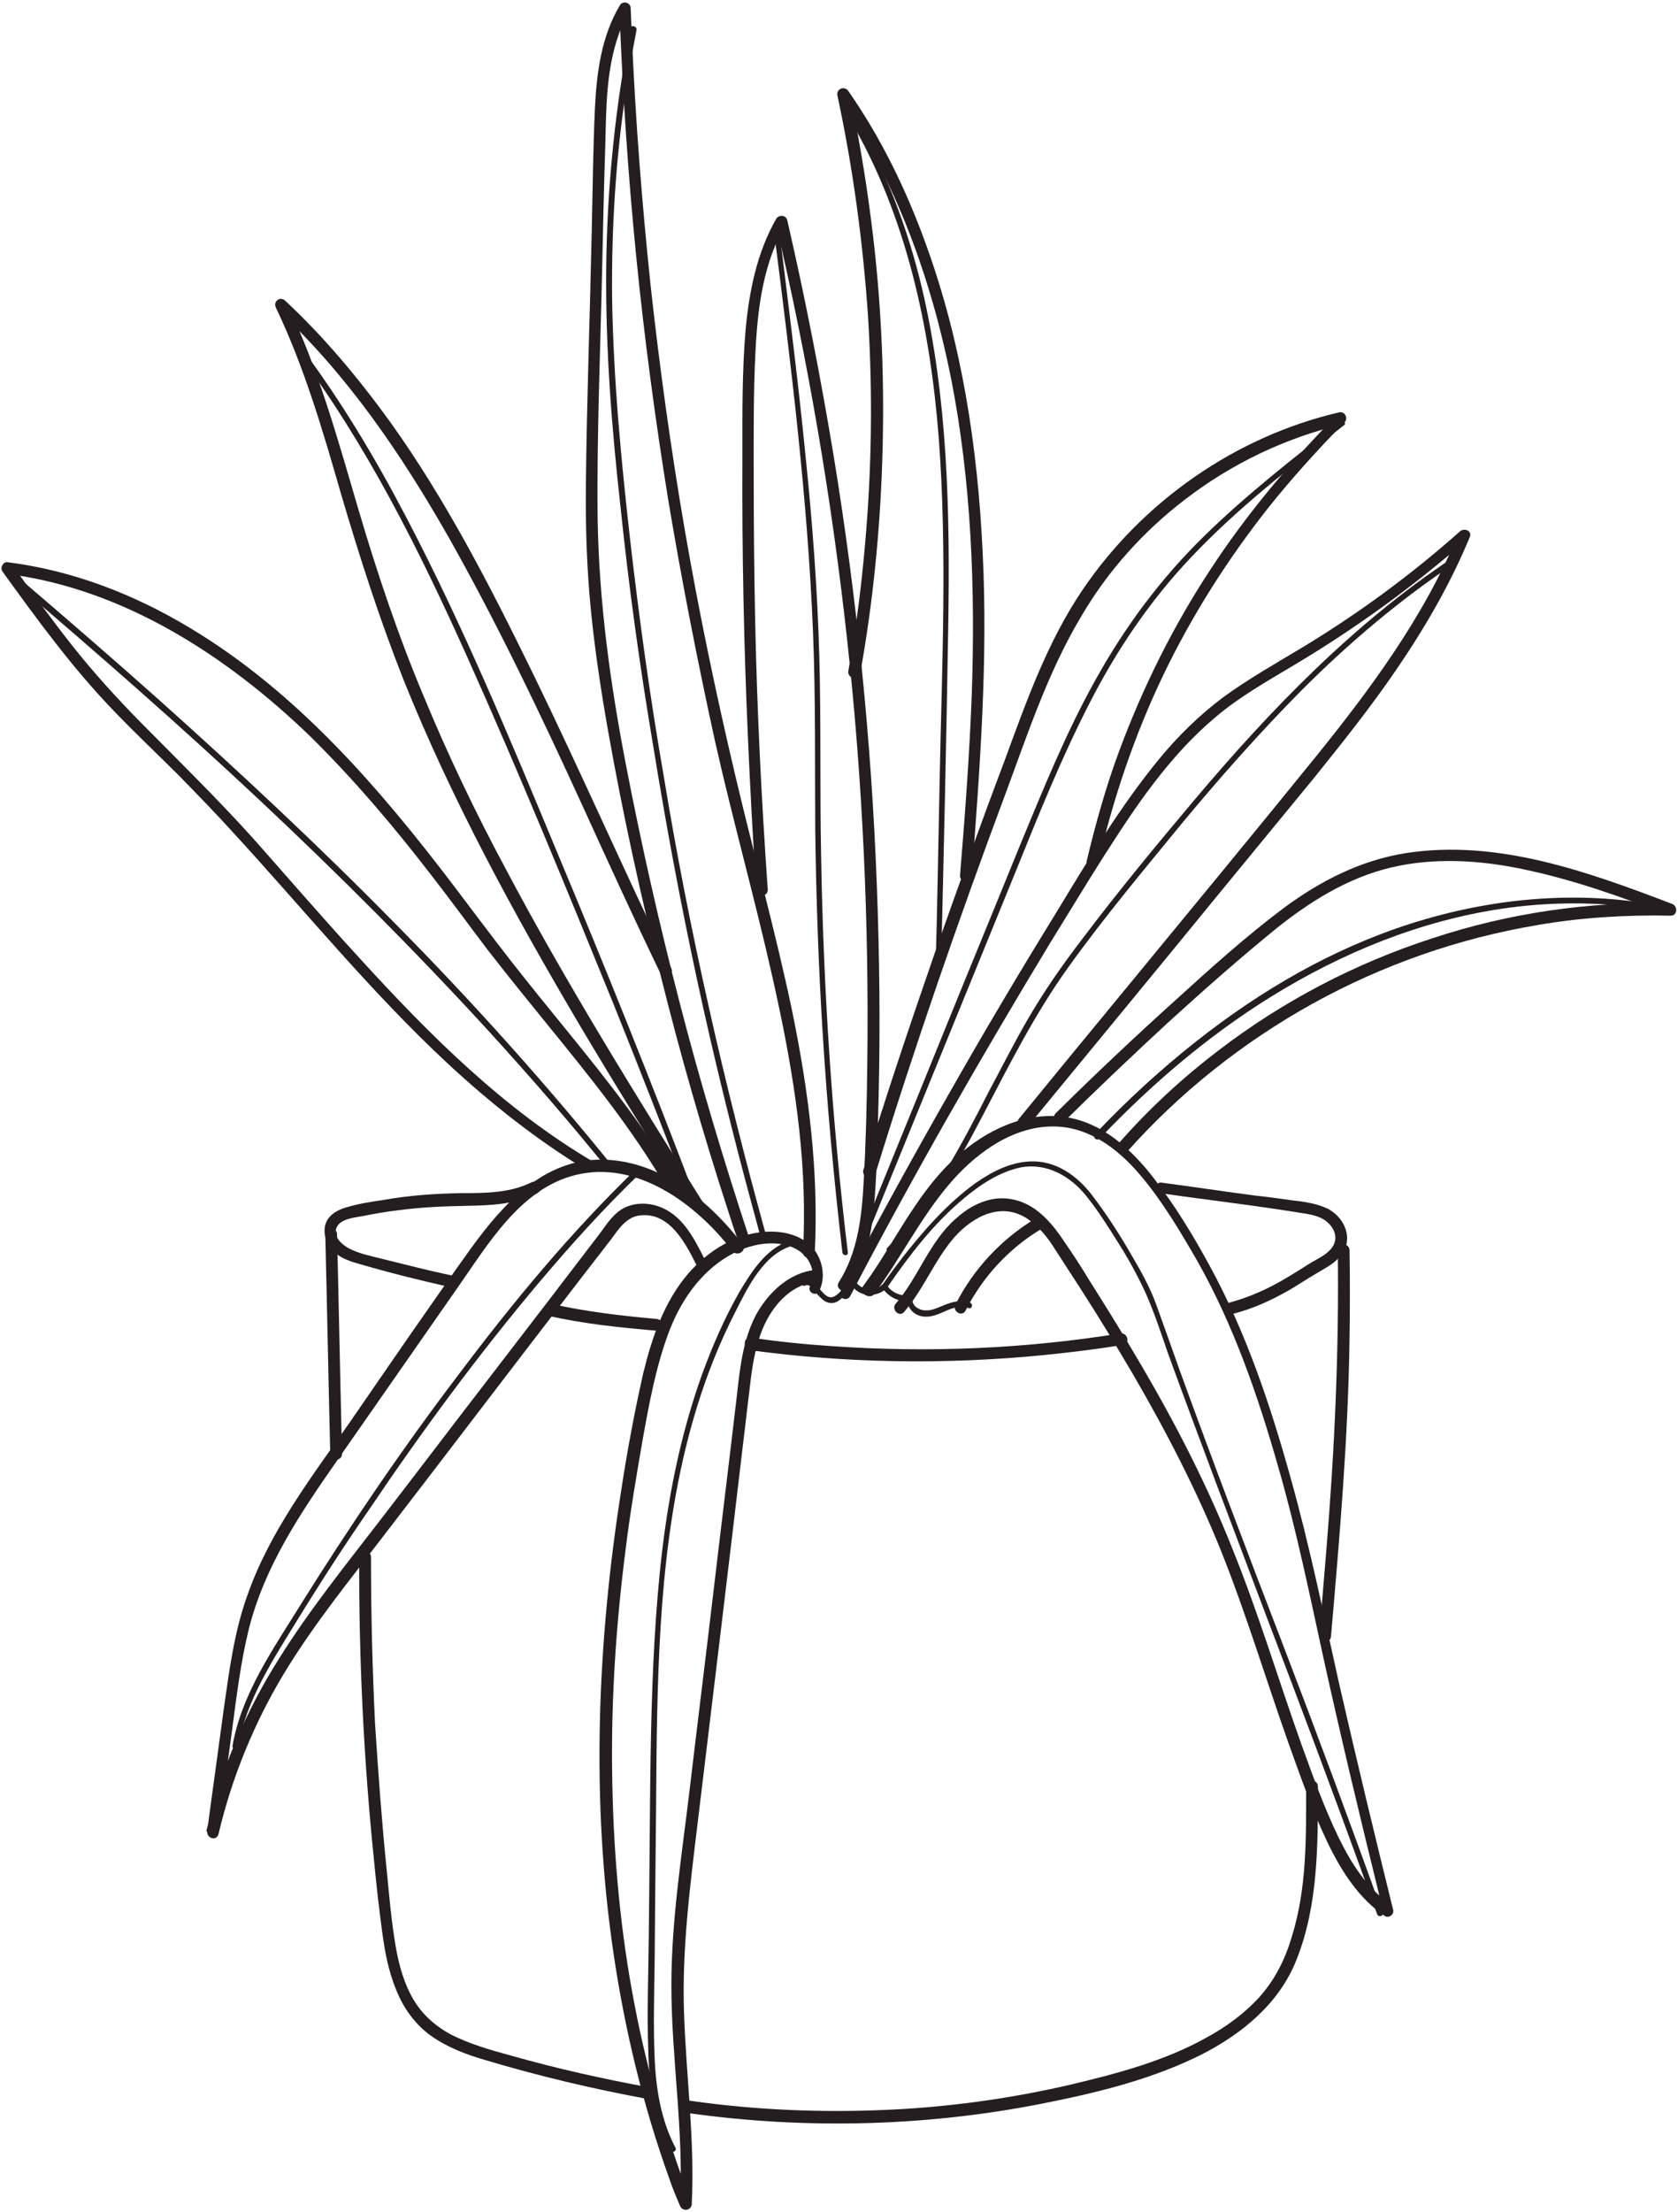 <?xml version="1.0" encoding="UTF-8" standalone="no"?><svg xmlns="http://www.w3.org/2000/svg" xmlns:xlink="http://www.w3.org/1999/xlink" fill="#000000" height="488.7" preserveAspectRatio="xMidYMid meet" version="1" viewBox="-0.2 -0.4 370.9 488.7" width="370.9" zoomAndPan="magnify"><g><g id="change1_30"><path d="M180.9,284.8c1.4-3,0.8-6.5-1.1-9.1c-2.3-2.9-6-4-9.6-4c-7.2,0-13.7,4-18.3,9.3c-5.3,6.2-8,14.1-9.9,21.9 c-1.9,8.4-3.5,16.9-4.8,25.4c-2.7,17-4.4,34.3-4.8,51.5c-0.4,17.1,0.5,34.4,3,51.3c2.5,16.9,6.5,33.6,12.3,49.7 c0.7,2.1,1.5,4,2.4,6.1c0.5,1.4,2.5,1.1,2.6-0.3c0.7-14-1.2-28-1.7-42.1c-0.5-14.1,1.3-28,3-42.1c3.4-28.1,6.8-56.3,10.1-84.3 c0.5-3.9,0.9-7.8,1.4-11.7c0.4-3.6,0.9-7.3,2-10.8c1.8-5.9,5.8-11.6,12.2-12.8c1.6-0.3,0.9-2.8-0.7-2.5c-5.3,1-9.5,5.1-12.1,9.8 c-3,5.7-3.6,12.3-4.3,18.5c-1.7,14.5-3.5,29-5.2,43.5c-1.7,14.4-3.5,28.8-5.2,43.2c-1.7,14.2-4,28.6-4,42.9 c0,16.2,2.8,32.3,1.9,48.5c0.8-0.1,1.6-0.2,2.6-0.3c-5.9-15.2-10.3-30.8-13.2-46.9c-2.9-16-4.2-32.3-4.4-48.6 c-0.2-16.4,0.9-32.8,3-49.1c1-8.2,2.4-16.3,3.8-24.4c1.4-7.8,2.9-15.9,5.7-23.4c2.6-6.9,6.9-13.2,13.2-16.9 c2.9-1.7,6.2-2.8,9.6-2.8c3.4,0,7.2,1.3,8.6,4.8c0.6,1.5,0.6,3.1,0,4.5C177.9,284.9,180.2,286.3,180.9,284.8L180.9,284.8z" fill="#251e20"/></g><g id="change1_3"><path d="M155.5,277.7c-2.4-4.8-5-9.8-10.2-11.6c-2.4-0.8-4.9-0.8-7.2,0.2c-2.5,1.1-4.1,3.6-5.7,5.8 c-8.1,10.6-16.2,21.2-24.3,31.7c-8.1,10.5-16.2,21.2-24.3,31.7c-7.7,10-15.6,19.8-22.3,30.5c-7.4,11.7-12.9,24.6-16.1,38.2 c0.8,0.2,1.6,0.4,2.5,0.7c1-7.7,2.2-15.4,3.2-23.1c1-7.5,1.9-15,3.7-22.3c3.5-13.9,11.4-25.6,19.5-37.2 c8.9-12.8,17.8-25.5,26.7-38.3c6.8-9.7,13.9-21.8,26-24.8c13.6-3.4,26.8,6.5,34.7,16.8c1,1.3,3.2,0,2.3-1.4 c-7.4-9.8-18.4-18.6-31-18.8c-13-0.2-22,9.8-29.1,19.6C94.7,288.2,85.9,301.1,77,314c-8.4,12-17.6,24-22.5,38 c-2.9,8-4,16.5-5.2,24.9c-1.2,9-2.5,18.1-3.7,27.2c-0.2,1.6,2,2.4,2.5,0.7c2.7-11.5,7.1-22.6,12.9-32.8c6-10.5,13.5-20,20.9-29.6 c15.5-20.1,30.9-40.4,46.4-60.5c2.2-2.8,4.3-5.6,6.5-8.4c1.7-2.3,3.5-5.2,6.7-5.4c6.3-0.6,9.8,6.1,12.2,10.9 C154.1,280.5,156.2,279.2,155.5,277.7L155.5,277.7z" fill="#251e20"/></g><g id="change1_20"><path d="M130.8,256.2c-19.8-11.7-36.1-28-51.6-45c-7.9-8.6-15.5-17.4-23.2-26.1c-8.1-9-16.7-17.4-25.3-26.1 c-5.2-5.3-10.2-10.8-14.8-16.6s-9-11.9-13.4-18c-0.4,0.6-0.7,1.3-1.1,2c25.8,3.3,48.7,18.2,67.2,36.1c9.7,9.6,18.5,20,26.8,30.8 c4.2,5.4,8.2,10.9,12.3,16.3c4.2,5.4,8.5,10.7,12.8,16c9.6,11.8,19.4,23.8,27,37.1c0.8,1.5,3.1,0.1,2.3-1.3 c-6.9-11.9-15.5-22.8-24.2-33.5c-4.4-5.4-8.8-10.8-13.1-16.3c-4.2-5.4-8.3-10.9-12.4-16.3c-16.5-21.7-34.7-42.8-58.2-56.9 c-12.4-7.5-26.1-12.8-40.5-14.6c-0.9-0.1-1.6,1.2-1.1,2c7.8,10.8,15.6,21.5,24.8,31c4.7,4.9,9.5,9.4,14.3,14.2 c4.1,4.2,8.1,8.3,12,12.6c15.7,17.1,30.4,35.2,47.4,51c9.5,8.8,19.7,16.9,30.8,23.6C130.9,259.3,132.3,257,130.8,256.2 L130.8,256.2z" fill="#251e20"/></g><g id="change1_1"><path d="M155.4,265.6c-15.2-24.3-30.4-48.7-43.8-74c-6.7-12.5-12.8-25.2-18.2-38.3c-5.6-13.3-10.2-27-14.3-40.9 c-4.6-15.6-8.9-31.4-16-46c-0.7,0.5-1.3,1-2,1.6c15.4,14.3,27.3,31.8,37.7,50c10.9,19.3,20.5,39.4,29.7,59.5 c5.7,12.5,11.4,25,17.4,37.4c0.7,1.5,3,0.2,2.3-1.3c-10.5-21.7-20.2-43.9-30.8-65.6c-9.3-19-19-37.9-31.3-55.1 C79,83.1,71.4,74,62.8,66c-1.1-1-2.7,0.2-2,1.6c6.3,13.2,10.4,27.3,14.4,41.2c4.1,13.9,8.5,27.6,13.8,41 c10.6,26.4,24.3,51.5,38.7,75.9c8.2,13.8,16.7,27.5,25.3,41.1C154.1,268.3,156.3,267,155.4,265.6L155.4,265.6z" fill="#251e20"/></g><g id="change1_12"><path d="M165.4,273.1c-5.6-17-10.8-34.3-15.3-51.7c-4.5-17.4-8.5-35-11.9-52.6c-3.5-18.1-6-36.1-6.3-54.6 c-0.2-18.5,0.6-37,1-55.3c0.2-9.1,0.4-18.4,0.7-27.5c0.2-8,0.2-16.3,2.9-24c0.6-1.9,1.5-3.6,2.6-5.3c-0.8-0.2-1.6-0.4-2.4-0.6 c0.7,18.2,1.9,36.4,3.7,54.5c1.8,18.1,4.2,36.1,7.1,54c3,18,6.5,35.8,10.4,53.6c4,17.7,8.9,35.1,12.8,52.6 c3.9,17.4,7,35.2,6.8,53.1c0,2.3-0.1,4.6-0.2,6.9c-0.1,1.7,2.5,1.7,2.6,0c0.9-17.9-1.4-35.7-5-53.2c-3.7-17.7-8.6-35.1-12.7-52.6 c-4.2-17.8-7.9-35.6-11-53.5c-3.1-18-5.6-36.1-7.6-54.3c-1.9-18.1-3.3-36.1-4.1-54.2c-0.1-2.3-0.2-4.6-0.3-7 c0-1.2-1.7-1.8-2.4-0.6c-4.1,6.9-5.1,14.8-5.5,22.7c-0.4,8.9-0.5,18-0.7,27c-0.4,18.7-1.1,37.5-1.3,56.2 c-0.1,9.2,0.2,18.5,1.1,27.6c0.9,9.1,2.3,18.3,3.9,27.3c3.2,18,7.1,35.7,11.5,53.4s9.4,35.1,15,52.3c0.7,2.2,1.4,4.4,2.2,6.5 C163.5,275.3,166,274.6,165.4,273.1L165.4,273.1z" fill="#251e20"/></g><g id="change1_16"><path d="M169.5,196.1c-1.4-20-2.4-40.1-2.8-60.2c-0.2-10.1-0.3-20.1-0.3-30.2c0-9.6-0.1-19.1,0.4-28.7 c0.5-9.8,1.8-19.6,6.8-28.1c-0.8-0.1-1.5-0.2-2.4-0.3c7.2,30.5,12.5,61.6,15.9,92.8c3.4,31,4.8,62.2,4.4,93.4 c-0.1,8.6-0.3,17.2-0.8,25.9c-0.4,7.7-1.3,15.6-5.5,22.2c-0.9,1.4,1.3,2.7,2.3,1.4c3.8-5.8,5.1-12.8,5.6-19.5 c0.6-7.6,0.7-15.2,0.9-22.7c0.4-15.8,0.2-31.6-0.4-47.2c-1.2-31.7-4.4-63.1-9.5-94.4c-2.9-17.5-6.3-35-10.3-52.3 c-0.3-1.1-1.8-1.2-2.4-0.3c-4.3,7.5-6,16-6.8,24.6c-0.8,9.4-0.7,18.9-0.7,28.3c-0.1,20.5,0.3,40.9,1.2,61.3 c0.5,11.4,1.1,22.9,1.9,34.4C167.1,197.8,169.6,197.8,169.5,196.1L169.5,196.1z" fill="#251e20"/></g><g id="change1_19"><path d="M189.9,148.6c3-16.6,4.6-33.4,5-50.3c0.4-16.8-0.4-33.6-2.6-50.4c-1.2-9.4-2.8-18.8-4.8-28 c-0.8,0.3-1.5,0.6-2.4,1c12.7,18.6,20.5,40.2,24.9,62.2c4.5,22.8,5.4,46.5,4.6,69.8c-0.5,13.4-1.5,26.8-2.6,40.1 c-0.1,1.7,2.5,1.7,2.6,0c1.8-23.8,3.6-47.6,2.4-71.4c-1.1-23.2-4.6-46.3-12.6-68.2c-4.3-11.9-9.9-23.4-17.1-33.7 c-0.8-1.2-2.7-0.5-2.4,1c3.5,16.3,5.7,32.8,6.8,49.3c1,16.6,0.8,33.3-0.7,49.9c-0.8,9.3-2,18.7-3.7,28 C187.1,149.5,189.7,150.1,189.9,148.6L189.9,148.6z" fill="#251e20"/></g><g id="change1_17"><path d="M193.3,258.9c8.7-28.2,18.4-56.2,28.7-83.8c4.9-13.2,9.4-26.9,16.6-39c5.9-10.2,13.9-19.1,23.2-26.2 c10.3-7.9,22.2-13.6,34.9-16.6c-0.4-0.7-0.8-1.5-1.2-2.2c-10.5,10.6-20.2,22.1-28.4,34.7c-8.1,12.4-14.6,25.5-19.8,39.4 c-3,8-5.3,16.3-7.3,24.6c-0.4,1.7,2,2.3,2.5,0.7c3.3-14.4,8.1-28.6,14.5-41.9c6.3-13.1,14.2-25.5,23.2-36.9 c5.2-6.5,10.9-12.8,16.8-18.8c0.9-0.9,0-2.5-1.2-2.2c-22.8,5.3-43.4,19.6-56.7,39.2c-7.8,11.5-12.5,24.8-17.3,37.9 c-5.3,14-10.4,28.2-15.4,42.4c-5.5,15.9-10.9,31.9-15.8,48C190.3,259.8,192.8,260.4,193.3,258.9L193.3,258.9z" fill="#251e20"/></g><g id="change1_11"><path d="M187.7,286c13.9-26.6,28.8-52.6,44.3-78.2c3.9-6.3,7.7-12.6,11.7-18.9c3.6-5.6,7.2-11.2,11.3-16.5 c4-5.2,8.4-10.1,13.4-14.3c5.4-4.6,11.5-8,17.5-11.6c13.6-8.1,26.4-17.4,38.4-27.9c-0.7-0.4-1.4-0.8-2.1-1.2 c-7.6,18.5-19.6,34.6-31.9,49.8c-13.7,16.9-27.5,33.6-41.4,50.5c-8,9.7-15.9,19.3-23.9,29.1c-1,1.2,0.7,3.1,1.8,1.9 c14.2-17.3,28.6-34.7,42.8-52.1c6.9-8.4,13.8-16.8,20.7-25.2c6.2-7.7,12.5-15.6,18.1-23.8c6.3-9.2,12-19,16.3-29.4 c0.5-1.4-1.3-2-2.2-1.2c-10.8,9.6-22.4,18.1-34.6,25.5c-6,3.6-12.2,7.1-17.8,11.2c-5.2,3.9-9.9,8.5-14.1,13.6 c-8.7,10.6-15.8,22.5-22.9,34.2c-7.9,12.8-15.5,25.6-22.9,38.6c-8.4,14.7-16.6,29.6-24.5,44.6C184.7,286.1,186.8,287.4,187.7,286 L187.7,286z" fill="#251e20"/></g><g id="change1_4"><path d="M193.1,285.4c5.7-7.7,10-16.4,16.2-23.8c5.5-6.6,13.3-12.6,22.1-13.1c8.5-0.5,15.4,4.7,20.6,10.9 c4.8,5.7,8.7,12.3,12.4,18.7c8.1,14.3,13.5,30,18,45.8c4,13.9,6.9,28.1,10,42.3c3.8,17.2,7.9,34.4,12.1,51.4 c0.3,1.5,0.7,2.9,1,4.3c0.6-0.5,1.2-0.9,1.8-1.5c-5.3-3.5-8.8-9.1-11.6-14.8c-3.2-6.6-5.7-13.6-8.2-20.5 c-5.1-14.3-9.5-29-15.2-43.1c-5.5-13.9-12.3-27.2-19.9-40.2c-3.8-6.5-7.8-13-11.8-19.3c-1.8-3-3.7-5.9-5.7-8.8 c-1.6-2.4-3.5-4.8-5.7-6.5c-2.7-2.1-5.8-3.1-9.1-2.8c-3.5,0.4-6.6,2.2-9.1,4.5c-5.8,5.1-8.2,12.9-13.2,18.7 c-1.1,1.2,0.7,3.1,1.8,1.9c4.4-5.1,6.8-11.6,11.2-16.6c4.2-4.7,10.5-7.9,16.3-3.9c2.4,1.7,4.2,3.9,5.7,6.3 c1.9,2.9,3.8,5.9,5.7,8.8c4,6.2,7.9,12.6,11.6,18.9c7.4,12.7,14.2,25.8,19.7,39.5c5.5,13.8,9.8,28.1,14.8,42.2 c2.7,7.5,5.3,15,8.7,22.1c3,6.2,6.9,12.3,12.6,16.1c0.9,0.6,2.2-0.4,1.8-1.5c-4.1-16.6-8.1-33.2-11.9-49.8 c-3.4-15.2-6.5-30.4-10.7-45.4c-4.5-16.2-9.9-32.3-18-47.1c-3.6-6.6-7.6-13.2-12.2-19.1c-4.9-6.4-11.4-12.4-19.6-13.6 c-8.9-1.3-17.5,2.9-24,8.7c-7.2,6.4-11.9,15.2-17,23.2c-1.3,2.1-2.7,4-4.1,6C189.9,285.4,192.2,286.8,193.1,285.4L193.1,285.4z" fill="#251e20"/></g><g id="change1_26"><path d="M213.2,289.2c3.8-7.5,9.6-13.8,16.8-18.1c1.4-0.8,0.1-3.1-1.3-2.3c-7.5,4.5-13.7,11.1-17.7,19 C210.2,289.3,212.4,290.6,213.2,289.2L213.2,289.2z" fill="#251e20"/></g><g id="change1_31"><path d="M235,247.4c7.6-7.5,15.3-14.8,23.1-22c7.7-7,15.5-13.9,23.6-20.5c7.6-6.1,15.9-11.3,25.4-13.6 c9.6-2.3,19.6-1.7,29.2,0.3c11.1,2.3,21.8,6.1,32.4,10.2c0.1-0.8,0.2-1.7,0.3-2.6c-17.8-0.5-35.7,2.1-52.6,7.7 c-17,5.5-33.1,13.9-47.3,24.8c-8,6.1-15.5,13-22.2,20.7c-1.1,1.2,0.7,3.1,1.8,1.9c11.8-13.3,25.8-24.4,41.3-33 c15.4-8.5,32.2-14.4,49.5-17.3c9.7-1.7,19.7-2.3,29.6-2.1c1.5,0,1.6-2.1,0.3-2.6c-18.6-7.1-38.7-14.4-59-11.2 c-9.9,1.6-18.7,6.1-26.7,12c-8.3,6.2-16.2,13.3-24,20.4c-9.1,8.2-17.9,16.5-26.6,25.1C232,246.8,233.7,248.7,235,247.4L235,247.4z" fill="#251e20"/></g><g id="change1_5"><path d="M117.3,260.8c-4.8,2.4-10.3,2.4-15.6,2.4c-5.7,0.1-11.5,0.5-17.1,1.5c-2.7,0.4-5.4,0.8-8.1,1.6 c-1.9,0.5-4,1.6-4.7,3.6c-0.7,2.1,0.1,4.4,1.5,5.9c1.6,1.8,4,2.5,6.1,3.1c6.5,1.9,13,3.5,19.6,5c1.6,0.3,2.3-2.2,0.7-2.5 c-5.2-1.1-10.3-2.4-15.5-3.7c-2.4-0.6-4.9-1.1-7.1-2.2c-1.6-0.8-4-2.8-2.8-4.9c0.9-1.7,3.8-2,5.5-2.3c2.6-0.5,5.2-1,7.9-1.3 c5.1-0.7,10.2-0.9,15.5-1c5.2-0.1,10.5-0.3,15.4-2.8C120.1,262.3,118.7,260.1,117.3,260.8L117.3,260.8z" fill="#251e20"/></g><g id="change1_27"><path d="M121,290.3c7.9,1.8,15.9,2.6,24,3.3c1.6,0.2,1.6-2.4,0-2.6c-7.8-0.7-15.6-1.6-23.2-3.3 C120.1,287.4,119.4,289.9,121,290.3L121,290.3z" fill="#251e20"/></g><g id="change1_15"><path d="M165.6,297.9c21.4,2.9,43.2,3.2,64.7,1.1c5.9-0.6,11.9-1.3,17.8-2.3c1.6-0.3,0.9-2.8-0.7-2.5 c-21.1,3.4-42.5,4.3-63.8,2.8c-6-0.4-12-1-17.9-1.9C164,295,164,297.6,165.6,297.9L165.6,297.9z" fill="#251e20"/></g><g id="change1_13"><path d="M256.2,263.2c10.4,1.5,20.9,2.7,31.3,4.4c2.1,0.3,4.5,0.7,6.1,2.4c1.5,1.6,1.9,3.6,0.5,5.4 c-1.3,1.6-3.3,2.4-4.9,3.4c-1.6,1-3.3,2.1-5,3.1c-4,2.4-8.2,4.3-12.7,5.5c-1.6,0.4-0.9,2.9,0.7,2.5c4.4-1.1,8.6-3,12.6-5.3 c1.9-1.1,3.8-2.4,5.7-3.5c1.8-1.1,3.9-2.1,5.3-3.7c3.4-3.6,1.5-8.7-2.6-10.8c-2.4-1.1-5-1.5-7.7-1.8c-2.9-0.4-5.7-0.8-8.6-1.1 c-6.8-0.9-13.4-1.9-20.2-2.8C255.2,260.5,254.5,263,256.2,263.2L256.2,263.2z" fill="#251e20"/></g><g id="change1_14"><path d="M71.7,272.3c0.4,16.2,0.7,32.3,1.1,48.5c0,1.7,2.6,1.7,2.6,0c-0.4-16.2-0.7-32.3-1.1-48.5 C74.3,270.6,71.7,270.6,71.7,272.3L71.7,272.3z" fill="#251e20"/></g><g id="change1_18"><path d="M79.2,343.6c-0.1,22.4,1,45,3.3,67.3c0.5,5.3,1.1,10.5,1.8,15.7c0.6,4.4,1.4,8.6,3.1,12.7 c1.6,4,4.2,7.6,7.7,10.1c3.7,2.6,8,4.2,12.2,5.4c11.7,3.5,23.6,6.3,35.5,8.5c1.6,0.3,2.3-2.2,0.7-2.5c-10.4-1.9-20.7-4.2-30.9-7.1 c-4.4-1.2-9-2.5-13.1-4.6c-3.9-2.1-7-5-9-9c-1.9-3.7-2.9-8-3.5-12.1c-0.8-5-1.2-10-1.7-15c-1.1-10.8-1.9-21.7-2.6-32.6 c-0.6-12.3-0.9-24.5-0.9-36.8C81.8,341.9,79.2,341.9,79.2,343.6L79.2,343.6z" fill="#251e20"/></g><g id="change1_10"><path d="M151.6,466.4c26.8,3.8,54.3,3,80.8-2.5c11.3-2.3,22.6-5.2,33-10.4c9-4.6,17.2-11.3,21-21 c4.8-12.1,4.7-25.3,4.7-38.2c0-1.7-2.6-1.7-2.6,0c0,11.2,0.2,22.5-3.2,33.3c-1.5,5-3.7,9.4-7.2,13.3c-3.3,3.6-7.3,6.5-11.5,8.8 c-9.6,5.4-20.6,8.2-31.2,10.7c-12.8,2.9-25.9,4.7-39,5.3c-14.7,0.7-29.6,0.1-44.2-2C150.7,463.6,150,466.1,151.6,466.4 L151.6,466.4z" fill="#251e20"/></g><g id="change1_2"><path d="M295.5,275.8c0.3,22-0.7,44-2.5,65.9c-0.5,6.4-1.1,12.9-1.6,19.4c-0.1,1.7,2.5,1.7,2.6,0 c1.9-21.9,3.8-43.8,4.1-65.9c0.1-6.4,0.1-13,0-19.4C298,274.1,295.5,274.1,295.5,275.8L295.5,275.8z" fill="#251e20"/></g><g id="change1_8"><path d="M175.2,273.5c-5.7,1.3-9.2,6.9-12,11.6c-3.3,5.8-5.9,11.8-8.2,18.1c-4.5,12.5-7.2,25.5-8.8,38.7 c-1.6,13.5-2.2,27.1-2.5,40.7c-0.3,15.1-0.3,30.2-0.5,45.3c-0.1,8.3-0.4,16.7-0.1,25c0.2,7.5,1.3,15.1,4.9,21.8 c0.4,0.7,1.5,0.1,1.1-0.6c-3.2-6.1-4.3-13-4.6-19.7c-0.3-7.1-0.1-14.1,0-21.2c0.1-14.8,0.3-29.8,0.4-44.6 c0.3-26.3,1.2-53.1,9-78.3c2.2-7.1,4.9-13.9,8.3-20.6c2.9-5.7,6.5-13.4,13.2-15C176.3,274.5,176,273.3,175.2,273.5L175.2,273.5z" fill="#251e20"/></g><g id="change1_22"><path d="M177.8,283.6c1-0.5,2,1.2,2.6,1.9c0.7,0.7,1.4,1.6,2.5,1.9c2.8,0.7,3.7-2.8,5.9-3.4 c-0.2-0.1-0.4-0.1-0.6-0.2c1.8,2.4,5.4,2.5,7.6,0.4c-0.3,0-0.7-0.1-1-0.1c1.4,2.1,3.7,3.2,6.2,3c-0.2-0.3-0.4-0.5-0.6-0.8 c-0.3,2.4,1.7,4.2,4,4.2c3.3,0.1,6.2-3.2,9.5-1.9c0.7,0.3,1.1-0.9,0.3-1.2c-2-0.8-4.2-0.1-6.1,0.7c-1.2,0.5-2.5,1.1-3.8,1 c-1.3,0-3-1-2.8-2.5c0.1-0.4-0.2-0.8-0.6-0.8c-2,0.2-4-0.6-5.1-2.3c-0.2-0.3-0.7-0.4-1-0.1c-1.6,1.7-4.3,1.3-5.7-0.4 c-0.1-0.2-0.4-0.2-0.6-0.2c-1.2,0.3-2,1.2-3,2.2c-1.1,1.1-2.1,1.8-3.5,0.5c-1.3-1.2-2.7-3.9-4.9-2.8 C176.5,282.8,177.1,284,177.8,283.6L177.8,283.6z" fill="#251e20"/></g><g id="change1_6"><path d="M196,283.9c4.9-7.1,10.2-14,16.8-19.5c3.7-3.1,7.9-5.9,12.7-6.9c5.7-1,10.8,1.9,14.3,6.2 c2.6,3.2,4.8,6.7,7,10.2c2.3,3.6,4.4,7.4,6.2,11.3c1.9,4.3,3.4,8.8,4.9,13.2c7.1,19.5,14.5,38.9,21.9,58.5 c7.4,19.4,14.7,38.8,21.8,58.4c0.8,2.4,1.7,4.8,2.6,7.2c0.3,0.8,1.5,0.4,1.2-0.3c-7.2-20-14.6-39.9-22.2-59.7 c-7.7-20-15.4-40.2-22.7-60.3c-1.7-4.8-3.4-9.6-5.1-14.3c-1.4-3.9-3.5-7.6-5.6-11.2c-2.6-4.5-5.4-8.8-8.5-12.9 c-3.4-4.5-8.2-7.9-13.9-7.6c-4.4,0.2-8.4,2.3-12,4.8c-6.2,4.5-11.4,10.4-16.1,16.4c-1.5,2-3,3.9-4.4,6 C194.3,284,195.4,284.6,196,283.9L196,283.9z" fill="#251e20"/></g><g id="change1_28"><path d="M242.8,251.2c12.2-12.8,25.8-24.3,41.1-33.3c15.8-9.3,33.2-15.9,51.4-18c10.4-1.2,21-0.9,31.2,1 c0.8,0.1,1.1-1.1,0.3-1.2c-18.4-3.5-37.5-1.7-55.3,4c-17.2,5.5-33,14.7-47.2,25.9c-8,6.3-15.5,13.2-22.5,20.6 C241.3,250.9,242.1,251.7,242.8,251.2L242.8,251.2z" fill="#251e20"/></g><g id="change1_7"><path d="M196.8,276.1c8.5-8.6,14.6-19.3,20.2-30c5.9-11.3,11.6-22.6,19-32.9c7.9-11,16.7-21.5,25.3-32 c8.4-10.1,17-19.8,26.2-29.1c10.4-10.4,21.6-19.9,33.9-28.1c0.7-0.4,0-1.6-0.6-1.1c-21.7,14.4-40,33.3-56.8,53.2 c-8.6,10.2-17.1,20.5-25.1,31.1c-4.2,5.5-8.2,11.2-11.7,17.2c-3.1,5.3-5.8,10.7-8.7,16.1c-6.3,12.3-12.8,24.8-22.5,34.7 C195.3,275.8,196.3,276.7,196.8,276.1L196.8,276.1z" fill="#251e20"/></g><g id="change1_21"><path d="M296.2,92.6c-10.4,8.1-20.9,16.3-30.3,25.5c-9.5,9.3-17.4,19.9-23.9,31.6c-6.5,11.6-11.5,24-16.6,36.3 c-5.6,13.8-11.3,27.6-16.9,41.4c-6.3,15.6-12.7,31.1-19,46.8c-0.3,0.7,0.9,1.1,1.2,0.3c11.2-27.4,22.3-54.7,33.5-82.1 c5.1-12.6,10.1-25.1,16.3-37.2c6-11.8,13.4-22.8,22.6-32.5c10.2-10.8,22-19.9,33.7-29.1C297.5,93.3,296.8,92.2,296.2,92.6 L296.2,92.6z" fill="#251e20"/></g><g id="change1_9"><path d="M187.5,25.7c12.6,21.4,17.9,46.1,19.8,70.7c1.9,25.1,0.7,50.3,0.2,75.4c-0.3,13.8-0.5,27.7-0.9,41.5 c0,0.8,1.2,0.8,1.2,0c0.6-25.2,1.2-50.5,1.6-75.7c0.4-24.8-0.1-50-5.8-74.3c-3.2-13.4-8.1-26.4-15.1-38.2 C188.1,24.2,186.9,24.9,187.5,25.7L187.5,25.7z" fill="#251e20"/></g><g id="change1_29"><path d="M171,51.6c3.7,29.1,7.3,58.2,8.5,87.5c0.6,14.7,0.4,29.5,0.5,44.2c0.2,14.6,0.7,29.3,1.6,43.9 c1,16.4,2.5,32.8,4.4,49.1c0.1,0.8,1.3,0.8,1.2,0c-3.5-29.1-5.4-58.2-5.9-87.5c-0.3-14.7,0-29.5-0.4-44.1 c-0.4-14.6-1.5-29.3-3-43.9c-1.6-16.4-3.7-32.7-5.7-49.1C172.2,50.8,170.9,50.8,171,51.6L171,51.6z" fill="#251e20"/></g><g id="change1_23"><path d="M139.2,5.8c-3.4,17.3-5.2,35-5.4,52.7c-0.2,17.9,1.2,35.7,3.2,53.5c1.8,17.3,4.2,34.7,7.1,51.9 c2.8,17.3,6,34.6,9.7,51.8c3.7,17.2,7.9,34.3,12.5,51.2c0.6,2.1,1.1,4.2,1.7,6.2c0.2,0.8,1.4,0.4,1.2-0.3 c-4.6-16.7-8.9-33.6-12.7-50.6c-3.8-16.9-7.2-34.1-10-51.2c-3-17.2-5.4-34.6-7.4-52c-2-17.7-3.7-35.4-4-53.3 c-0.2-17.8,1.1-35.5,4.2-53.1c0.4-2.2,0.8-4.3,1.2-6.4C140.6,5.4,139.3,5,139.2,5.8L139.2,5.8z" fill="#251e20"/></g><g id="change1_32"><path d="M65.3,77.1c15.6,20.8,27.2,44.1,37.8,67.7c11.4,25.4,22,51.3,32.5,77.1c5.9,14.7,11.7,29.5,17.3,44.2 c0.3,0.7,1.5,0.4,1.2-0.3c-10-26.4-20.5-52.5-31.4-78.5c-10.3-24.8-20.7-49.8-33.2-73.6c-6.8-13-14.3-25.5-23.1-37.3 C65.9,75.8,64.8,76.4,65.3,77.1L65.3,77.1z" fill="#251e20"/></g><g id="change1_24"><path d="M3,128.3c18.3,15.6,36.5,31.5,54.1,48c17.6,16.5,34.6,33.5,50.9,51.3c9.1,10,18,20.2,26.5,30.8 c0.5,0.6,1.4-0.3,0.9-0.9c-15.2-18.8-31.3-36.7-48.2-53.8c-16.9-17.2-34.5-33.6-52.5-49.7c-10.1-9-20.4-17.9-30.7-26.7 C3.3,126.9,2.4,127.8,3,128.3L3,128.3z" fill="#251e20"/></g><g id="change1_25"><path d="M52.4,385.6c1.8-10.4,7.8-19.4,13.2-28.2c5.1-8.3,10.4-16.5,16-24.6c11.6-17.2,24-34,37.3-49.8 c7.1-8.4,14.4-16.5,22.3-24.1c0.6-0.6-0.3-1.5-0.9-0.9c-14.4,13.9-27.2,29.4-39.3,45.5c-12.4,16.3-23.9,33.3-34.8,50.7 c-6,9.7-13,19.6-15,31.1C51.1,386.2,52.3,386.5,52.4,385.6L52.4,385.6z" fill="#251e20"/></g></g></svg>
